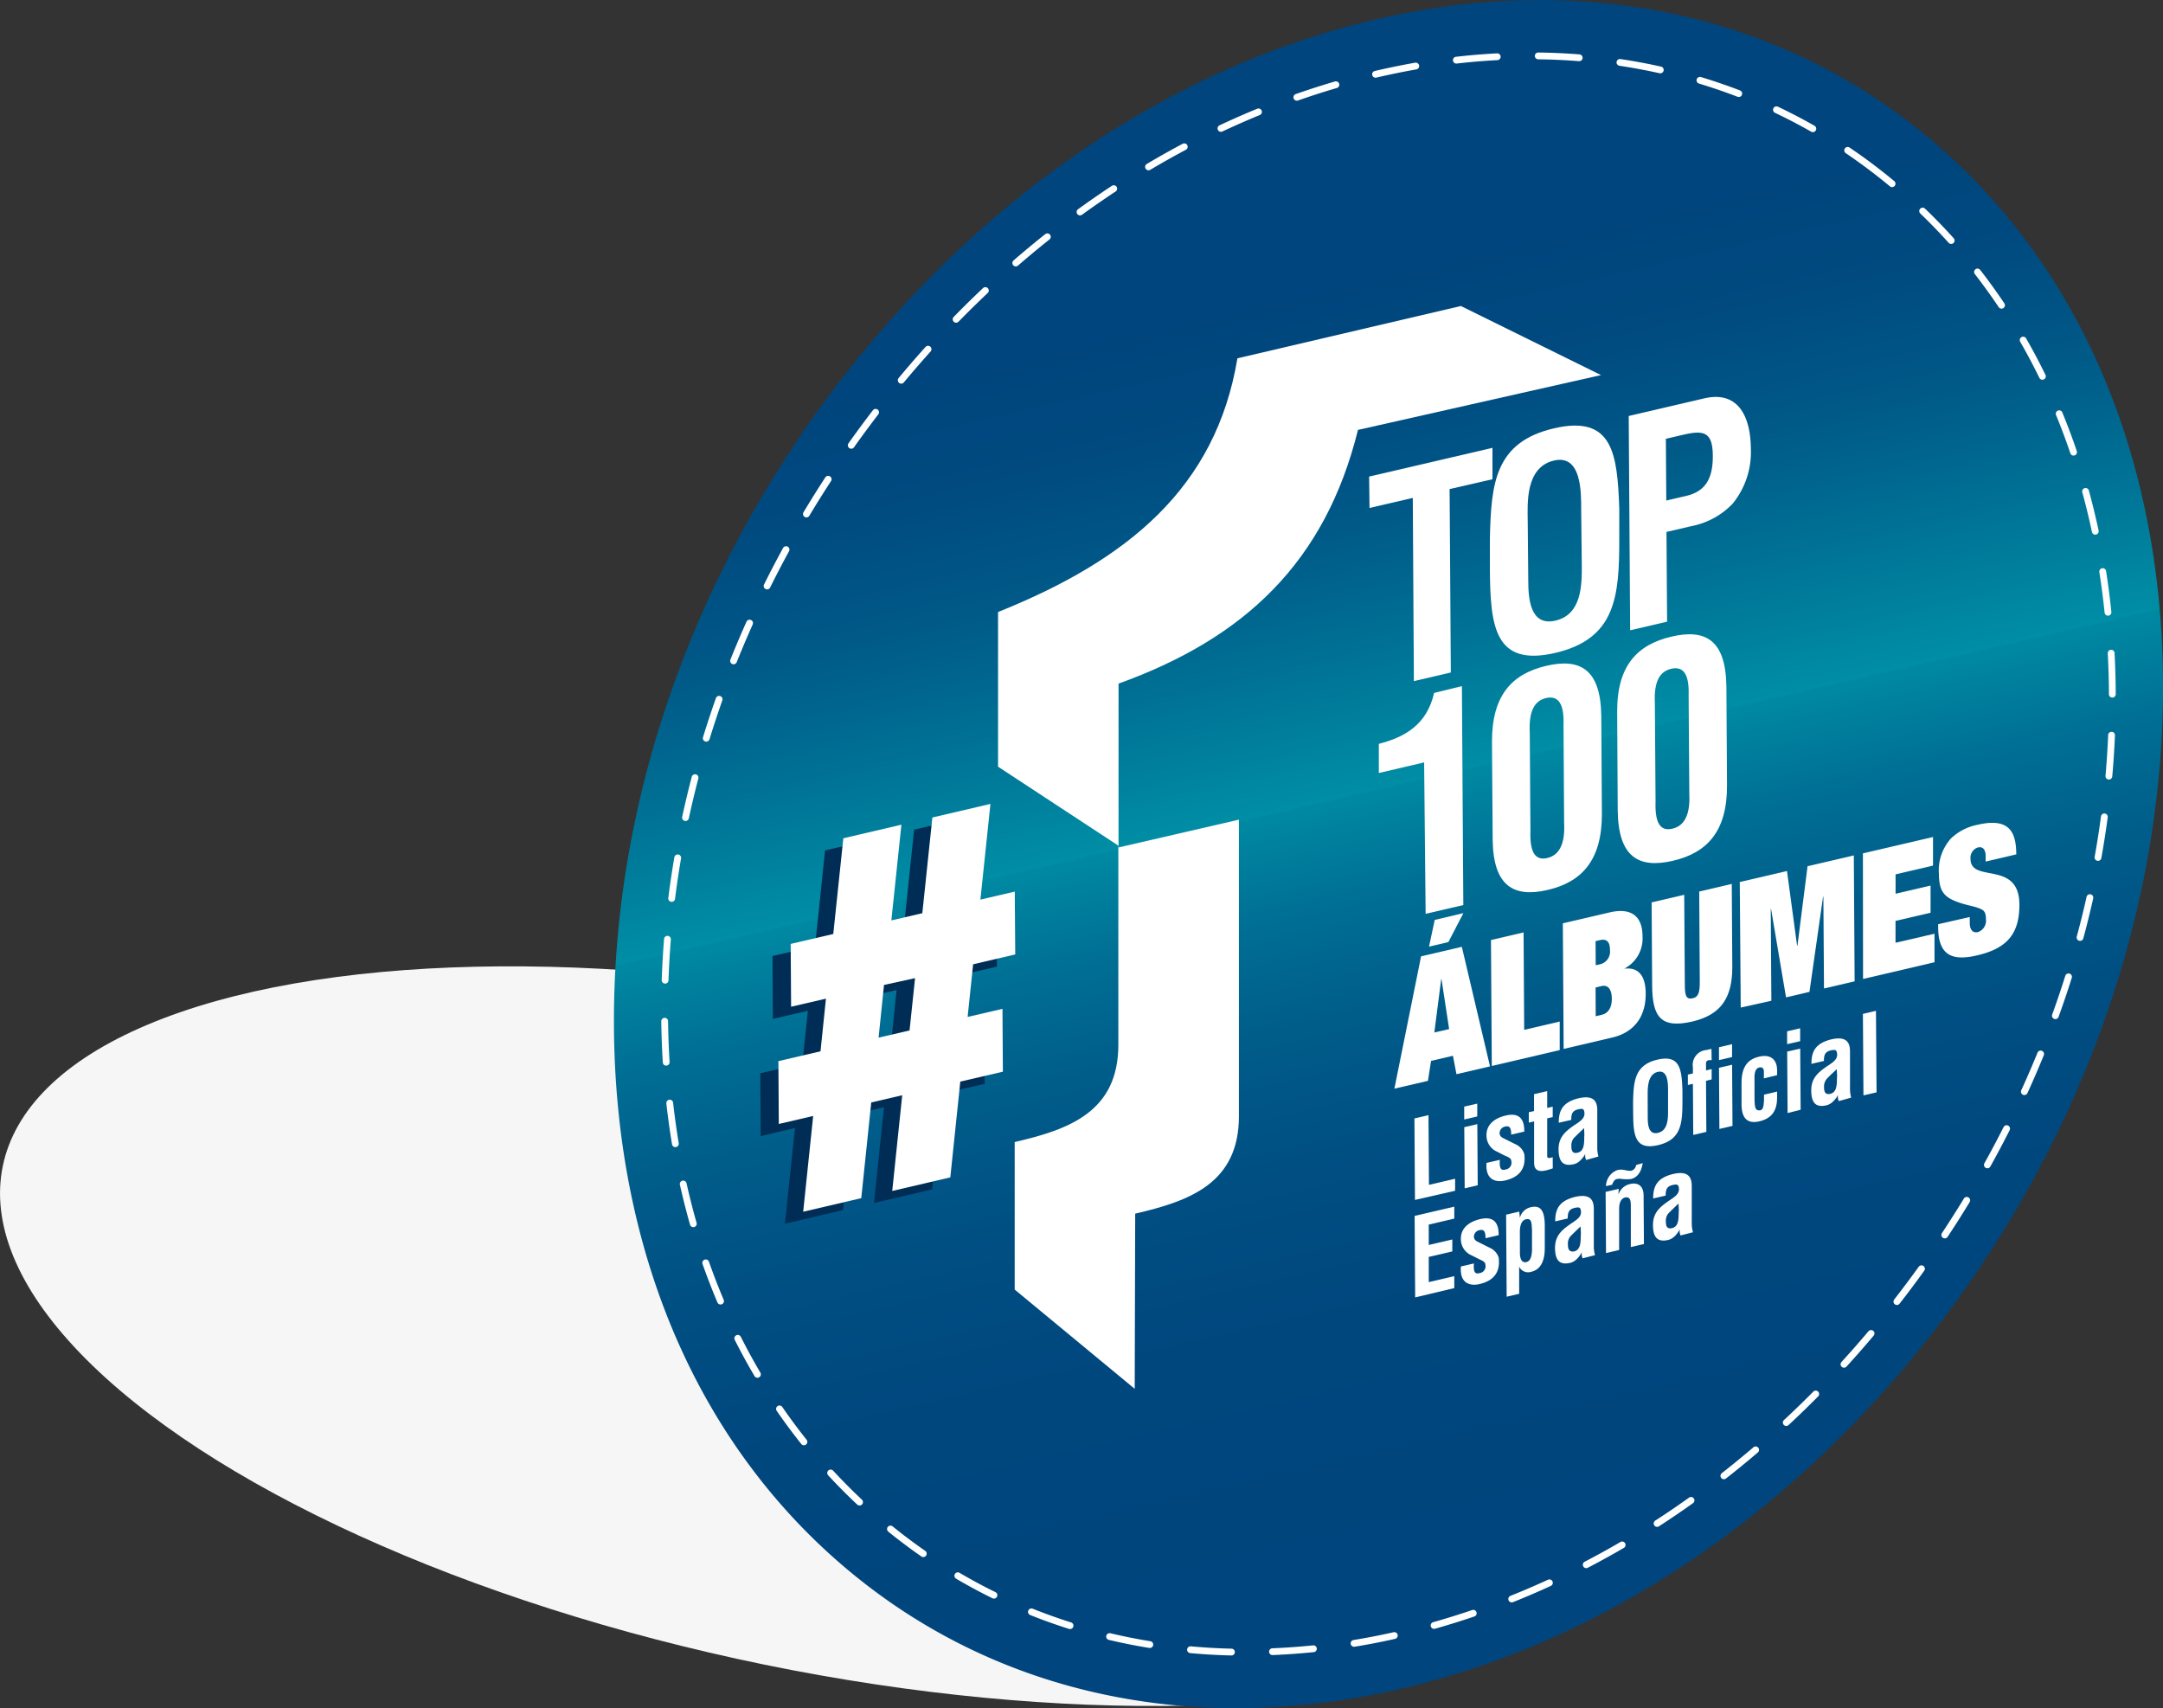 <svg xmlns="http://www.w3.org/2000/svg" xmlns:xlink="http://www.w3.org/1999/xlink" viewBox="0 0 318.45 251.47"><rect x="0" y="0" width="318.45" height="251.47" fill="#333333" stroke="none"/><defs><linearGradient id="ecbd3a05-0577-4165-8dd4-80a4db4f658b" x1="231.45" y1="242.81" x2="177.39" y2="8.67" gradientUnits="userSpaceOnUse"><stop offset="0.06" stop-color="#00457d"/><stop offset="0.23" stop-color="#00477e"/><stop offset="0.33" stop-color="#004f83"/><stop offset="0.41" stop-color="#005d8a"/><stop offset="0.48" stop-color="#007095"/><stop offset="0.54" stop-color="#0089a2"/><stop offset="0.54" stop-color="#008ea5"/><stop offset="0.62" stop-color="#007396"/><stop offset="0.7" stop-color="#005a88"/><stop offset="0.78" stop-color="#004a80"/><stop offset="0.85" stop-color="#00457d"/></linearGradient></defs><g id="b0bed418-967e-445f-879c-9b403e061319" data-name="Capa 2"><g id="ba910507-d83e-4e90-96d9-f8946d0ec282" data-name="Capa 1"><ellipse cx="122.44" cy="196.71" rx="49.36" ry="124.57" transform="translate(-94.86 277.13) rotate(-78.41)" fill="#f6f6f6"/><path d="M282,18.7C260.29,1.6,232.06-4,202.51,2.87c-30.26,7.05-58.58,26.37-79.73,54.39S90.17,118.59,90.39,151.2c.23,34.25,13.18,63.21,36.47,81.57,15.65,12.34,34.7,18.7,55.2,18.7a106.84,106.84,0,0,0,24.27-2.87c30.26-7,58.58-26.37,79.73-54.39s32.61-61.33,32.39-93.94C318.22,66,305.27,37.06,282,18.7Z" fill="url(#ecbd3a05-0577-4165-8dd4-80a4db4f658b)"/><path d="M276.9,25.7c-20.27-16-46.65-21.23-74.26-14.79-28.29,6.59-54.75,24.64-74.52,50.83s-30.47,57.32-30.27,87.8c.22,32,12.32,59.07,34.09,76.23,14.62,11.53,32.42,17.48,51.58,17.47a100.05,100.05,0,0,0,22.68-2.67c28.29-6.6,54.75-24.65,74.52-50.84s30.47-57.31,30.27-87.79C310.77,69.93,298.67,42.86,276.9,25.7Z" fill="none" stroke="#fff" stroke-linecap="round" stroke-linejoin="round" stroke-dasharray="6.04 6.04"/><path d="M201.57,70.16l18.16-4.23,0,4.62L213.42,72,213.6,99l-5.44,1.27L208,73.3l-6.37,1.48Z" fill="#fff"/><path d="M219.35,79.28c.18-8.08.72-14.19,9.43-16.22s9.33,3.8,9.62,11.79l0,4.5c0,8.41-.49,14.69-9.43,16.77s-9.56-3.92-9.62-12.33ZM225,85.43c0,2.6.24,6.81,4,5.94,3.89-.91,3.9-5.25,3.88-8.28L232.79,75c0-2.52.06-8.14-4-7.2-4.27,1-3.89,6.43-3.87,8.87Z" fill="#fff"/><path d="M240,92.79l-.21-31.55,11.11-2.59c5.21-1.22,6.84,3,6.87,7.37a12,12,0,0,1-2.68,8.13A11.39,11.39,0,0,1,249,77.46l-3.65.85.09,13.21Zm5.32-19.1,2.92-.68c2.37-.56,3.95-2,3.93-5.85,0-3.62-1.35-3.86-4.42-3.14l-2.49.58Z" fill="#fff"/><path d="M209.67,112.24,203,113.8l0-4.29c3.85-1,7.06-2.81,8.14-7.5l4.09-1,.21,32.23-5.55,1.29Z" fill="#fff"/><path d="M219.66,109.13c0-6.83,3-9.94,8-11.11s8,.53,8.09,7.36l.09,14.48c0,6.84-3,10-8,11.16s-8-.58-8.08-7.41Zm5.66,13.19c-.13,3.64,1,4.32,2.45,4s2.7-1.58,2.51-5.15l-.09-14.48c.13-3.6-1.11-4.26-2.57-3.92s-2.58,1.55-2.4,5.08Z" fill="#fff"/><path d="M238.09,104.84c-.05-6.83,2.95-9.94,8-11.12s8,.54,8.08,7.37l.09,14.48c.05,6.83-2.95,10-8,11.16s-8-.58-8.09-7.41ZM243.74,118c-.13,3.65,1,4.33,2.46,4s2.69-1.57,2.51-5.14l-.1-14.48c.13-3.61-1.1-4.27-2.57-3.92s-2.58,1.54-2.4,5.07Z" fill="#fff"/><path d="M213.91,155.43l-3.22.75-.46,2.94-4.94,1.15,3.93-19.48,6-1.4,4.15,17.6-4.94,1.15Zm-2.68-20,4.22-1-2.21,4.26-2.85.67Zm1,8.73h-.05L211.17,152l2.18-.5Z" fill="#fff"/><path d="M219.51,138.39l4.8-1.12.09,14.34,5.23-1.22,0,4.2-10,2.34Z" fill="#fff"/><path d="M230.09,135.93l6.91-1.61c3-.7,4.8.41,4.82,3.47a5,5,0,0,1-2.7,4.82v0c1-.12,3.14-.11,3.17,3.63s-2,5.82-4.91,6.5l-7.17,1.68Zm4.84,6.17.72-.16a1.92,1.92,0,0,0,1.38-2.09c0-1.2-.49-1.68-1.47-1.45l-.65.15Zm0,7.51.84-.2c1.06-.24,1.53-1.13,1.53-2.35s-.43-2.14-1.53-1.89l-.86.21Z" fill="#fff"/><path d="M250.17,131.25l4.79-1.12.08,12.25c0,4.44-1.61,7-5.85,8-4.68,1.09-5.92-.68-5.95-5.28l-.08-12.25,4.8-1.12.09,13.24c0,1.59.2,2.19,1.12,2s1.09-.91,1.08-2.49Z" fill="#fff"/><path d="M256.14,129.85l6.95-1.62,1.49,11h.05l1.49-11.71,6.81-1.59.12,18.54-4.51,1.05-.09-13.5h-.05l-2,14-3.45.81-2.2-13h-.05l.09,13.5-4.51,1Z" fill="#fff"/><path d="M274.27,125.63l10.32-2.41,0,4.21-5.51,1.29,0,2.85,5.15-1.2,0,4-5.16,1.2,0,3.22,5.74-1.33,0,4.2-10.52,2.46Z" fill="#fff"/><path d="M292.34,126c0-.78-.32-1.43-1.14-1.24a1.59,1.59,0,0,0-1.09,1.66c0,3.69,7.16.12,7.2,6.75,0,4.3-1.8,6.45-6.24,7.48-3.67.86-5.69,0-5.72-4.1v-.49L290,135v.86c0,.91.37,1.55,1.21,1.36a1.77,1.77,0,0,0,1.17-1.91c0-1.2-.42-1.36-1.05-1.61s-1.51-.4-2.38-.66c-2.6-.8-3.47-1.61-3.49-4.36a7,7,0,0,1,1.79-5.26,7.82,7.82,0,0,1,3.91-2c4.84-1.13,5.67,1.27,5.69,4.36l-4.51,1.06Z" fill="#fff"/><path d="M208.32,176.65l-.08-12,2.07-.48.07,10.26,3.85-.9v1.77Z" fill="#fff"/><path d="M215.57,164.81v-1.9l1.92-.44v1.89Zm.07,10.13-.06-9,1.92-.45.06,9Z" fill="#fff"/><path d="M220.82,170.75c-.14,1.7.45,1.51.9,1.41a1,1,0,0,0,.79-1.2c0-.5-.58-.66-1-.85l-1.05-.54a2.59,2.59,0,0,1-1.61-2.49c0-1.39,1-2.43,2.86-2.86s2.74.42,2.7,2.37l-1.92.45c0-1-.23-1.34-.9-1.19a1,1,0,0,0-.81.93c0,.53.36.69.73.87l1.58.79a2.34,2.34,0,0,1,1.33,1.47c.18,1.54-.17,3.26-2.84,3.88-1,.24-2.93.22-2.73-2.59Z" fill="#fff"/><path d="M228.61,172c-1.14.41-2.74.89-2.75-.79l0-6.13-.78.19v-1.53l.77-.18,0-2.48,1.94-.45,0,2.48.81-.19v1.53l-.81.19,0,5.61c0,.37.58.2.81.11Z" fill="#fff"/><path d="M233.52,170.77a1.65,1.65,0,0,1-.13-.9h0a3.68,3.68,0,0,1-.76,1,2,2,0,0,1-.92.52c-1.55.36-2.24-.33-2.25-2.19,0-2.06,1.33-2.88,2.84-3.9.81-.56,1.1-1,.93-1.73-.09-.38-.38-.38-.9-.25-.88.2-1,.73-1,1.55l-1.84.42c0-1.71.48-3,2.9-3.6,2.62-.61,2.8.85,2.77,2l0,5.34a4.93,4.93,0,0,0,.17,1.23Zm-.3-4.7c-.47.47-1.05,1-1.55,1.52a1.75,1.75,0,0,0-.32,1.17c0,.69.2,1.11.91.94,1.15-.27.93-1.77,1-2.65Z" fill="#fff"/><path d="M240.43,162.17c.07-3.08.28-5.41,3.6-6.18s3.56,1.45,3.67,4.49v1.72c0,3.21-.19,5.6-3.6,6.39s-3.64-1.49-3.66-4.7Zm2.16,2.35c0,1,.09,2.59,1.51,2.26s1.49-2,1.48-3.15l0-3.08c0-1,0-3.11-1.52-2.75s-1.48,2.45-1.48,3.38Z" fill="#fff"/><path d="M252,156.08a1.51,1.51,0,0,0-.43,0,.44.44,0,0,0-.4.44v1.06l.83-.19v1.52l-.83.2.05,7.52-1.93.45-.05-7.52-.74.17v-1.53l.74-.17v-.9a2.19,2.19,0,0,1,2-2.55l.73-.17Zm3-.46-1.92.45,0-1.9,1.93-.45Zm.07,10.13-1.93.45-.06-9,1.93-.45Z" fill="#fff"/><path d="M259.69,158.76v-1c0-.49-.26-.71-.67-.61-.74.17-.74,1.09-.71,2.19v2.13c0,1.77.16,2,.74,2s.6-.75.66-1.49v-.83l1.93-.45v.83c0,1.89-.7,3.1-2.61,3.55-1.71.4-2.69-.35-2.63-2.77l0-2.94c0-2.53,1.12-3.47,2.58-3.81,1.94-.46,2.66.69,2.66,2v.72Z" fill="#fff"/><path d="M263.11,153.72v-1.89l1.92-.45,0,1.9Zm.07,10.14-.06-9.05,1.92-.44.06,9Z" fill="#fff"/><path d="M270.72,162.1a1.58,1.58,0,0,1-.12-.9h0a3.52,3.52,0,0,1-.77,1,2.09,2.09,0,0,1-.92.52c-1.55.36-2.24-.33-2.25-2.19,0-2.07,1.33-2.88,2.84-3.9.81-.56,1.1-1,.93-1.73-.09-.38-.38-.38-.9-.26-.88.21-1,.74-1,1.55l-1.84.43c0-1.71.49-3,2.9-3.6,2.62-.61,2.8.84,2.78,2l0,5.34a5,5,0,0,0,.17,1.23Zm-.3-4.7c-.47.46-1.05.95-1.55,1.52a1.74,1.74,0,0,0-.32,1.16c0,.69.2,1.11.92.95,1.14-.27.92-1.78,1-2.65Z" fill="#fff"/><path d="M274.35,161.26l-.08-12,1.92-.45.09,12Z" fill="#fff"/><path d="M208.35,191l-.08-12,5.84-1.36v1.76l-3.76.88,0,3,3.47-.81v1.76l-3.47.81,0,3.71,3.76-.88v1.76Z" fill="#fff"/><path d="M217,186c-.14,1.7.46,1.51.9,1.41a1,1,0,0,0,.79-1.2c0-.5-.58-.66-.95-.85l-1.06-.54a2.58,2.58,0,0,1-1.6-2.49c0-1.39,1-2.43,2.86-2.86s2.73.42,2.7,2.37l-1.93.45c0-1-.23-1.34-.9-1.19a1,1,0,0,0-.81.93c0,.53.37.69.74.87l1.58.79a2.37,2.37,0,0,1,1.33,1.47c.17,1.54-.17,3.26-2.84,3.88-1,.24-2.94.22-2.73-2.59Z" fill="#fff"/><path d="M223.77,179.28h0a2.13,2.13,0,0,1,1.66-1.57c1.25-.26,2,.29,2,2.77l0,3.27c0,1.45-.35,3.1-2,3.48a1.45,1.45,0,0,1-1.77-.76h0l0,4-1.84.43-.08-12.08,1.93-.45Zm0,5.13c0,1,.32,1.53.95,1.39s.79-.88.83-1.76l0-3c-.07-.88,0-1.75-.89-1.54s-.92,1.5-.89,2.21Z" fill="#fff"/><path d="M233,185.25a1.7,1.7,0,0,1-.12-.91h0a3.57,3.57,0,0,1-.77,1.05,2.11,2.11,0,0,1-.91.52c-1.56.36-2.25-.33-2.26-2.19,0-2.07,1.33-2.88,2.84-3.91.81-.56,1.11-1,.94-1.73-.09-.38-.39-.37-.91-.25-.87.2-1,.73-1,1.55l-1.84.43c0-1.71.49-3,2.9-3.6,2.63-.61,2.8.84,2.78,2l0,5.34a4.87,4.87,0,0,0,.18,1.23Zm-.3-4.7c-.47.46-1,.95-1.54,1.51a1.73,1.73,0,0,0-.32,1.17c0,.69.2,1.11.91,1,1.14-.27.92-1.78,1-2.65Z" fill="#fff"/><path d="M238.27,175.88h0a2.34,2.34,0,0,1,1.71-1.57c1.08-.26,2,.18,2,1.71l.05,7.12-1.93.45,0-6c0-.89-.1-1.44-.83-1.3h0c-.65.15-.9.86-.89,1.73l0,6-1.93.45-.06-9,1.93-.45Zm3.58-4.65c-.26,1.68-1.09,2.19-1.72,2.34a5.71,5.71,0,0,1-1.31,0,2.19,2.19,0,0,0-.77,0,.66.66,0,0,0-.31.16,1.52,1.52,0,0,0-.38.68l-.92.21a2.57,2.57,0,0,1,1.67-2.36,2.26,2.26,0,0,1,1.13,0,3.48,3.48,0,0,0,.91.1,1,1,0,0,0,.73-.85Z" fill="#fff"/><path d="M247.42,181.88a1.7,1.7,0,0,1-.12-.91h0a3.57,3.57,0,0,1-.77,1.05,2.11,2.11,0,0,1-.91.52c-1.56.36-2.25-.33-2.26-2.19,0-2.07,1.33-2.88,2.84-3.91.81-.56,1.11-1,.94-1.73-.09-.38-.39-.37-.91-.25-.87.2-1,.73-1,1.55l-1.84.43c0-1.72.49-3,2.9-3.6,2.63-.61,2.8.84,2.78,2l0,5.34a4.87,4.87,0,0,0,.18,1.23Zm-.3-4.7c-.47.46-1,.95-1.54,1.51a1.73,1.73,0,0,0-.32,1.17c0,.69.2,1.11.91.94,1.14-.26.92-1.77,1-2.65Z" fill="#fff"/><path d="M199.93,63.29l35.78-8.07L215.08,45.05l-32.9,7.7C179,71.81,166.06,82.43,146.94,90.1v22.77l17.71,11.62V153.8c0,9.84-7.19,12.47-15.26,14.33v21.72l17.67,14.61.07-25.79c8.06-1.86,15.27-4.5,15.27-14.33V120.67l-17.72,4.09V100.64C183.27,93.94,195.11,82.74,199.93,63.29Z" fill="#fff" fill-rule="evenodd"/><path d="M134.58,122.14l8.55-2-1.47,14.09,5.06-1.18.06,9.25-6.2,1.45-.8,7.75,5.13-1.19.06,9.25L138.7,161l-1.48,14.1-8.55,2L130.15,163l-4.56,1.06-1.48,14.09-8.55,2,1.48-14.1L112,167.26l-.07-9.25,6.2-1.45.81-7.75L113.79,150l-.06-9.25,6.27-1.46,1.47-14.09,8.55-2-1.47,14.09,4.56-1.06ZM132,145.75l-4.56,1.06-.81,7.76,4.57-1.06Z" fill="#002d56"/><path d="M137.27,120.35l8.55-2-1.48,14.09,5.06-1.18.07,9.25-6.2,1.45-.81,7.75,5.13-1.19.06,9.25-6.27,1.46-1.47,14.1-8.55,2,1.47-14.09-4.56,1.06-1.47,14.09-8.55,2,1.47-14.1-5.06,1.18-.06-9.25,6.2-1.45.8-7.75-5.13,1.19-.06-9.25,6.27-1.46,1.48-14.09,8.55-2-1.48,14.09,4.56-1.06ZM134.72,144,130.15,145l-.8,7.76,4.56-1.06Z" fill="#fff"/></g></g></svg>